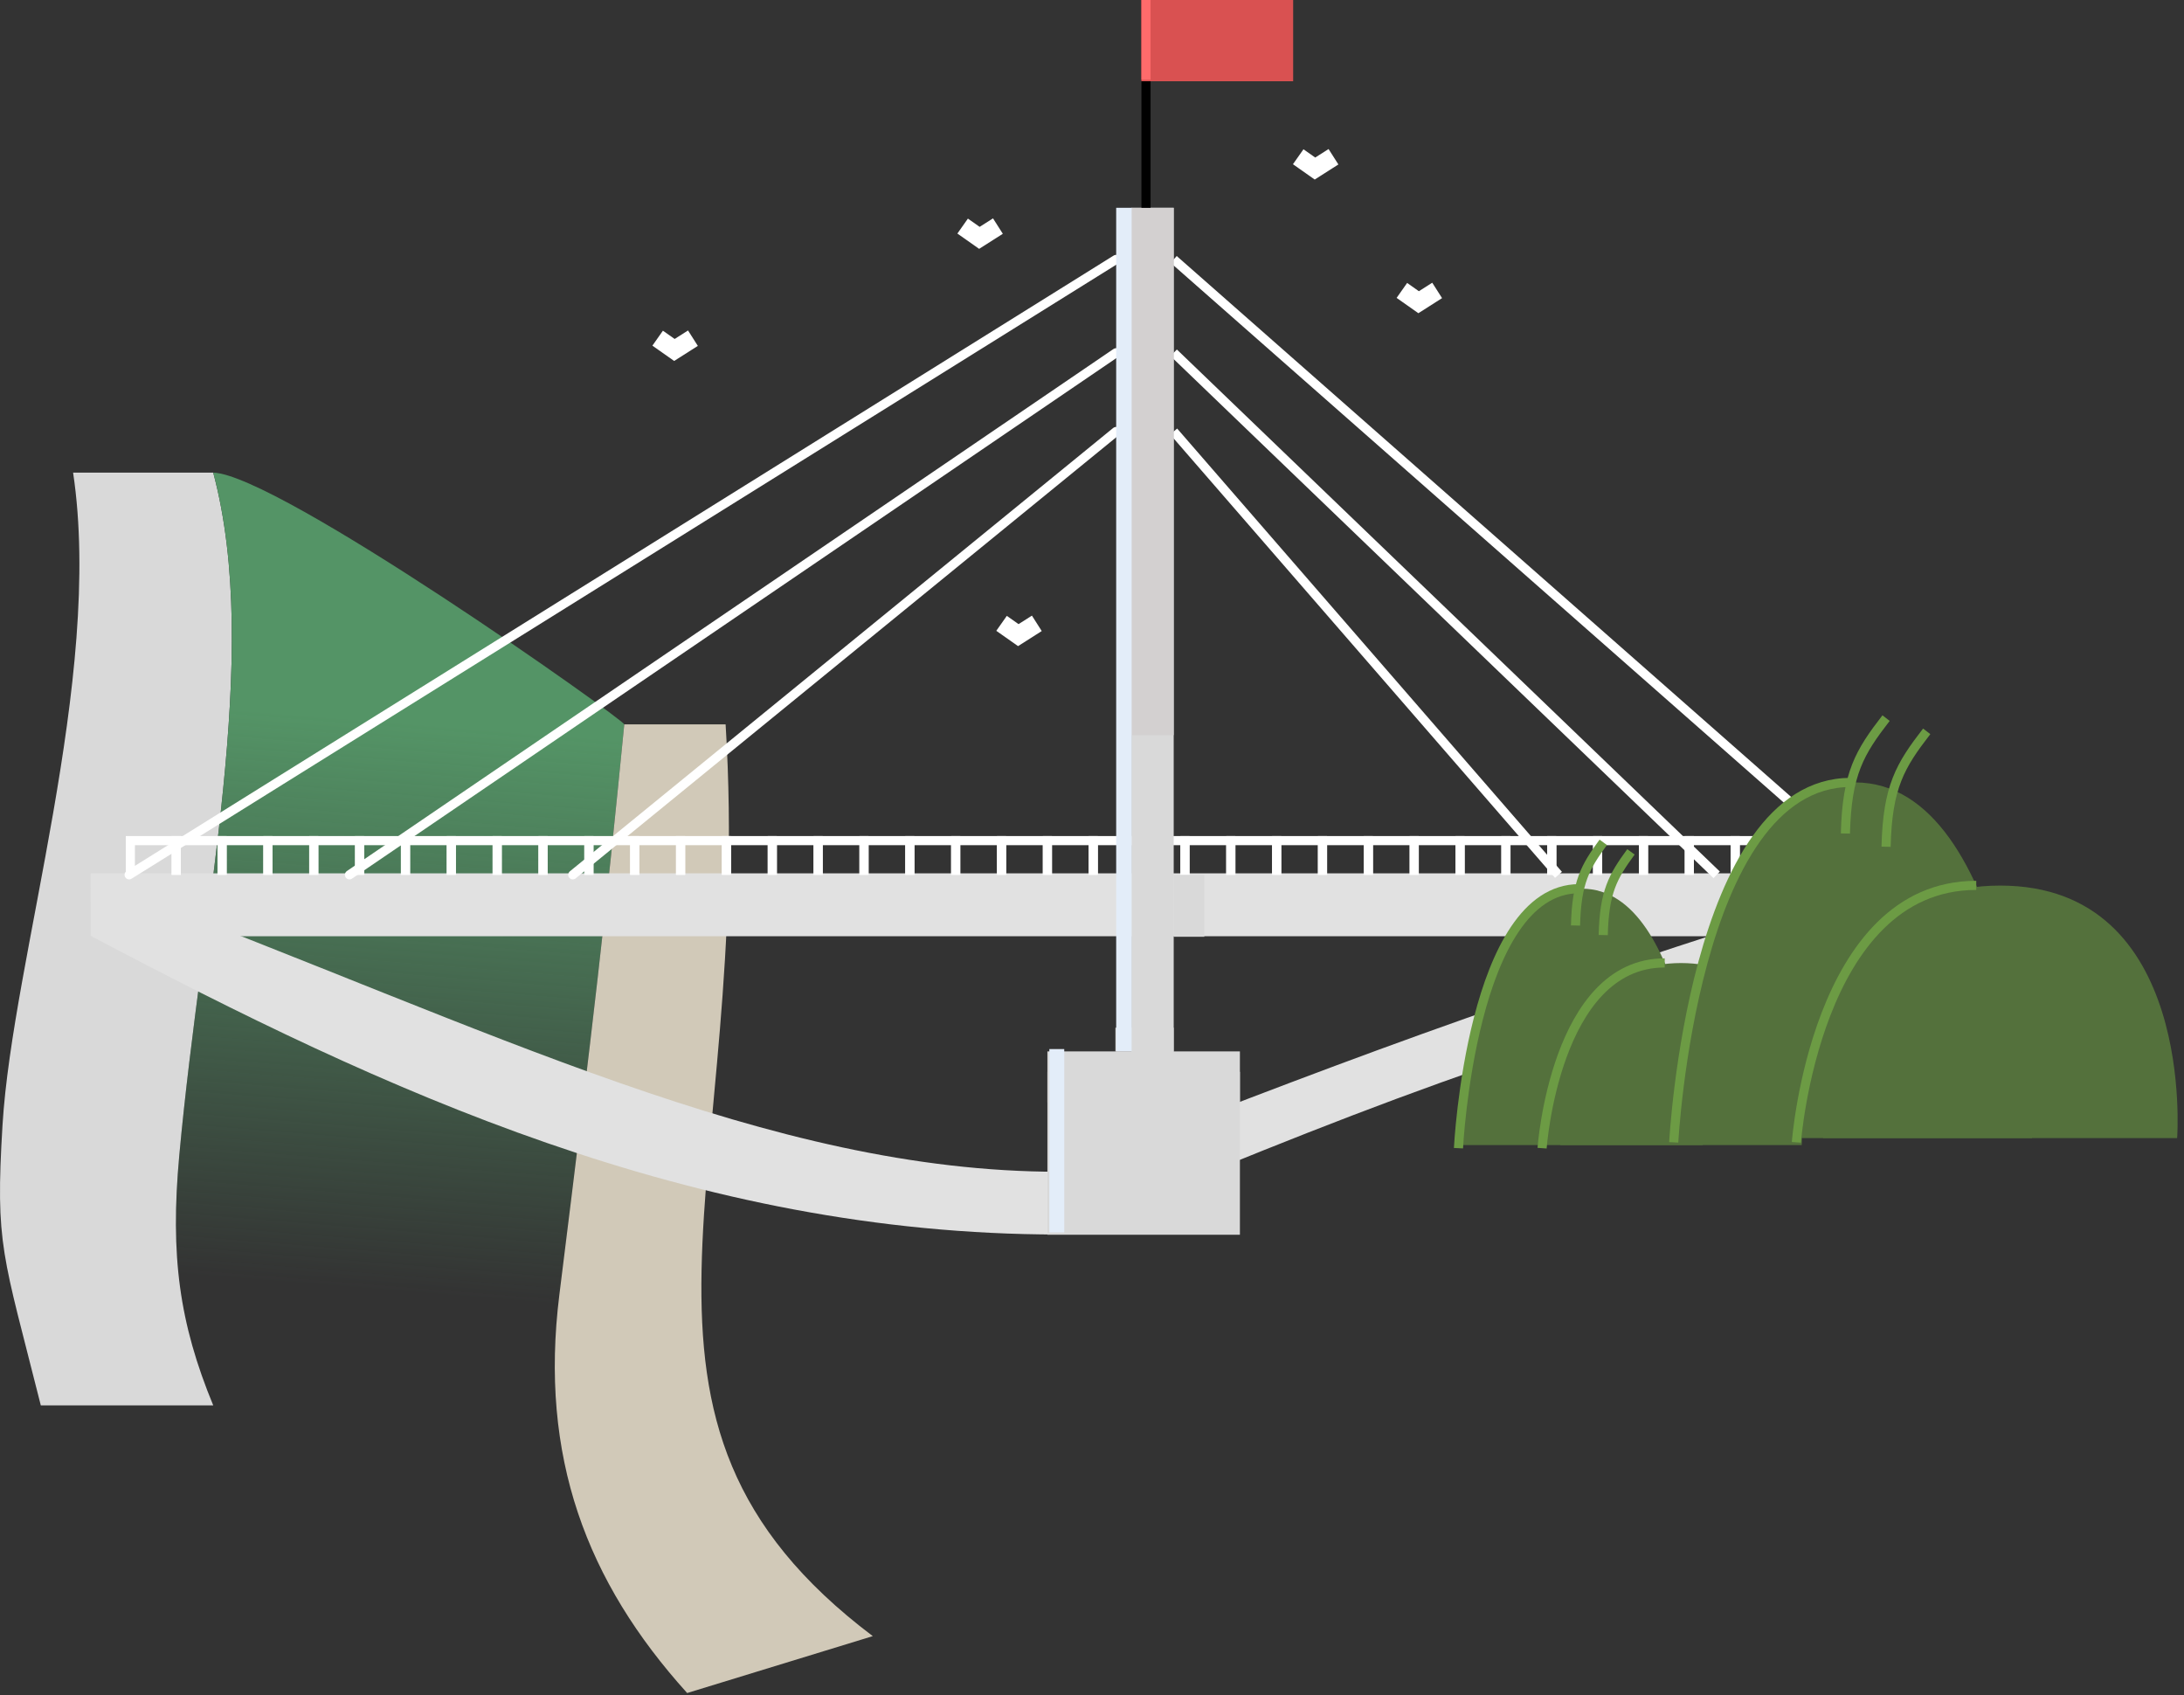 <?xml version="1.0" encoding="UTF-8"?> <svg xmlns="http://www.w3.org/2000/svg" width="192" height="149" viewBox="0 0 192 149" fill="none"><rect x="0" y="0" width="192" height="149" fill="#333333" stroke="none"/><path d="M18.745 123.533C15.76 116.295 14.949 110.377 15.76 101.561C17.772 79.681 23.034 57.626 18.745 41.543H6.426C9.133 59.553 1.102 84.279 0.222 98.882C-0.42 109.535 0.222 110.134 3.587 123.533H18.745Z" fill="#D9D9D9"></path><path fill-rule="evenodd" clip-rule="evenodd" d="M60.41 148.819C51.566 139.03 47.398 128.055 49.175 113.805C52.184 89.686 53.24 80.435 54.881 63.672C54.696 63.131 24.443 41.717 18.745 41.543C23.034 57.626 17.772 79.681 15.76 101.561C14.949 110.377 15.76 116.295 18.745 123.533C26.74 122.958 47.186 145.881 60.41 148.819Z" fill="url(#paint0_linear_215_23266)"></path><path d="M76.729 143.817C51.359 124.68 66.27 103.896 63.79 63.672H54.881C53.24 80.435 52.184 89.686 49.175 113.805C47.398 128.055 51.566 139.03 60.41 148.819L76.729 143.817Z" fill="#D1C9B8"></path><g style="mix-blend-mode:multiply"><path d="M10.725 78.249C43.164 90.449 67.562 102.999 93.071 102.999C117.962 93.386 129.294 88.819 165.164 77.52V83.035C131.419 92.708 120.087 97.269 93.071 108.514C60.907 108.514 33.608 95.793 8.098 82.328L10.725 78.249Z" fill="#E1E1E1"></path></g><rect x="7.986" y="76.781" width="158.068" height="5.515" fill="#E1E1E1"></rect><rect x="7.986" y="76.781" width="158.068" height="1.254" fill="#E1E1E1"></rect><g style="mix-blend-mode:multiply"><rect x="7.986" y="78.035" width="158.068" height="1.254" fill="#E1E1E1"></rect></g><path d="M98.115 22.805L11.353 76.898M98.115 31.009L30.722 76.898M98.115 37.931L50.356 76.898" stroke="white" stroke-width="0.803" stroke-linecap="round"></path><path d="M57.816 29.726L59.289 30.762L60.917 29.726" stroke="white" stroke-width="1.607"></path><path d="M84.628 19.872L86.101 20.908L87.729 19.872" stroke="white" stroke-width="1.607"></path><path d="M114.129 13.778L115.602 14.815L117.229 13.778" stroke="white" stroke-width="1.607"></path><path d="M123.242 25.528L124.715 26.565L126.343 25.528" stroke="white" stroke-width="1.607"></path><path d="M88.049 54.792L89.522 55.828L91.15 54.792" stroke="white" stroke-width="1.607"></path><path d="M103.182 22.805L164.635 76.898M103.182 31.009L150.916 76.898M103.182 37.931L137.01 76.898" stroke="white" stroke-width="0.803"></path><path d="M11.461 76.898V73.891H15.492V76.898" stroke="white" stroke-width="0.803"></path><path d="M15.492 76.898V73.891H19.523V76.898" stroke="white" stroke-width="0.803"></path><path d="M19.523 76.898V73.891H23.554V76.898" stroke="white" stroke-width="0.803"></path><path d="M23.553 76.898V73.891H27.584V76.898" stroke="white" stroke-width="0.803"></path><path d="M27.584 76.898V73.891H31.615V76.898" stroke="white" stroke-width="0.803"></path><path d="M31.616 76.898V73.891H35.646V76.898" stroke="white" stroke-width="0.803"></path><path d="M35.647 76.898V73.891H39.677V76.898" stroke="white" stroke-width="0.803"></path><path d="M39.677 76.898V73.891H43.708V76.898" stroke="white" stroke-width="0.803"></path><path d="M43.708 76.898V73.891H47.739V76.898" stroke="white" stroke-width="0.803"></path><path d="M47.739 76.898V73.891H51.77V76.898" stroke="white" stroke-width="0.803"></path><path d="M51.77 76.898V73.891H55.801V76.898" stroke="white" stroke-width="0.803"></path><path d="M55.801 76.898V73.891H59.832V76.898" stroke="white" stroke-width="0.803"></path><path d="M59.832 76.898V73.891H63.863V76.898" stroke="white" stroke-width="0.803"></path><path d="M63.863 76.898V73.891H67.894V76.898" stroke="white" stroke-width="0.803"></path><path d="M67.894 76.898V73.891H71.925V76.898" stroke="white" stroke-width="0.803"></path><path d="M71.925 76.898V73.891H75.956V76.898" stroke="white" stroke-width="0.803"></path><path d="M75.956 76.898V73.891H79.987V76.898" stroke="white" stroke-width="0.803"></path><path d="M79.987 76.898V73.891H84.018V76.898" stroke="white" stroke-width="0.803"></path><path d="M84.018 76.898V73.891H88.049V76.898" stroke="white" stroke-width="0.803"></path><path d="M88.049 76.898V73.891H92.08V76.898" stroke="white" stroke-width="0.803"></path><path d="M92.08 76.898V73.891H96.111V76.898" stroke="white" stroke-width="0.803"></path><path d="M96.111 76.898V73.891H100.142V76.898" stroke="white" stroke-width="0.803"></path><path d="M100.142 76.898V73.891H104.173V76.898" stroke="white" stroke-width="0.803"></path><path d="M104.173 76.898V73.891H108.204V76.898" stroke="white" stroke-width="0.803"></path><path d="M108.204 76.898V73.891H112.235V76.898" stroke="white" stroke-width="0.803"></path><path d="M112.234 76.898V73.891H116.265V76.898" stroke="white" stroke-width="0.803"></path><path d="M116.265 76.898V73.891H120.296V76.898" stroke="white" stroke-width="0.803"></path><path d="M120.296 76.898V73.891H124.327V76.898" stroke="white" stroke-width="0.803"></path><path d="M124.327 76.898V73.891H128.358V76.898" stroke="white" stroke-width="0.803"></path><path d="M128.358 76.898V73.891H132.389V76.898" stroke="white" stroke-width="0.803"></path><path d="M132.389 76.898V73.891H136.42V76.898" stroke="white" stroke-width="0.803"></path><path d="M136.42 76.898V73.891H140.451V76.898" stroke="white" stroke-width="0.803"></path><path d="M140.451 76.898V73.891H144.482V76.898" stroke="white" stroke-width="0.803"></path><path d="M144.482 76.898V73.891H148.513V76.898" stroke="white" stroke-width="0.803"></path><path d="M148.513 76.898V73.891H152.544V76.898" stroke="white" stroke-width="0.803"></path><path d="M152.544 76.898V73.891H156.575V76.898" stroke="white" stroke-width="0.803"></path><path d="M156.575 76.898V73.891H160.606V76.898" stroke="white" stroke-width="0.803"></path><path d="M160.606 76.898V73.891H164.637V76.898" stroke="white" stroke-width="0.803"></path><rect x="99.46" y="105.464" width="87.199" height="3.723" transform="rotate(-90 99.46 105.464)" fill="#D9D9D9"></rect><g style="mix-blend-mode:multiply"><rect x="103.181" y="76.908" width="2.693" height="5.434" fill="#D9D9D9"></rect></g><g style="mix-blend-mode:multiply"><rect x="103.181" y="90.335" width="2.095" height="5.122" transform="rotate(90 103.181 90.335)" fill="#D9D9D9"></rect></g><g style="mix-blend-mode:multiply"><rect x="109.002" y="94.214" width="2.693" height="16.923" transform="rotate(90 109.002 94.214)" fill="#D9D9D9"></rect></g><rect x="99.459" y="64.62" width="46.355" height="3.723" transform="rotate(-90 99.459 64.62)" fill="#D3D0D0"></rect><rect x="98.126" y="92.419" width="74.154" height="1.359" transform="rotate(-90 98.126 92.419)" fill="#E3EDF9"></rect><path d="M92.079 108.535L92.079 92.419L109.003 92.419L109.003 108.535L92.079 108.535Z" fill="#D9D9D9"></path><rect width="16.116" height="1.311" transform="matrix(4.37114e-08 1 1 -4.37114e-08 92.249 92.214)" fill="#E3EDF9"></rect><path d="M147.783 84.653C136.046 84.653 137.174 100.656 137.174 100.656H158.392C158.392 100.656 159.52 84.653 147.783 84.653Z" fill="#54713C"></path><path d="M139.082 78.117C129.61 78.117 128.473 100.656 128.473 100.656H149.691C149.691 100.656 148.555 78.117 139.082 78.117Z" fill="#54713C"></path><path d="M138.826 78.117C129.354 78.117 128.217 100.927 128.217 100.927" stroke="#6C9B44" stroke-width="0.803"></path><path d="M146.35 84.641C136.723 84.641 135.568 100.926 135.568 100.926" stroke="#6C9B44" stroke-width="0.803"></path><path d="M138.508 81.353C138.595 77.548 139.362 76.204 140.945 74.041" stroke="#6C9B44" stroke-width="0.803"></path><path d="M140.944 82.193C141.031 78.387 141.798 77.043 143.381 74.88" stroke="#6C9B44" stroke-width="0.803"></path><path d="M175.838 77.843C158.623 77.843 160.278 100.04 160.278 100.04H191.397C191.397 100.04 193.052 77.843 175.838 77.843Z" fill="#54713C"></path><path d="M163.076 68.776C149.184 68.776 147.517 100.04 147.517 100.04H178.636C178.636 100.04 176.969 68.776 163.076 68.776Z" fill="#54713C"></path><path d="M162.7 68.776C148.807 68.776 147.141 100.415 147.141 100.415" stroke="#6C9B44" stroke-width="0.803"></path><path d="M173.736 77.826C159.617 77.826 157.923 100.415 157.923 100.415" stroke="#6C9B44" stroke-width="0.803"></path><path d="M162.234 73.266C162.361 67.987 163.487 66.122 165.808 63.122" stroke="#6C9B44" stroke-width="0.803"></path><path d="M165.808 74.429C165.935 69.151 167.06 67.286 169.381 64.286" stroke="#6C9B44" stroke-width="0.803"></path><path d="M100.747 18.265V0" stroke="black" stroke-width="0.803"></path><rect x="100.336" width="13.348" height="7.142" fill="#D95151"></rect><path d="M100.747 7.011V0" stroke="#FF6B6B" stroke-width="0.803"></path><defs><linearGradient id="paint0_linear_215_23266" x1="38.364" y1="63.703" x2="34.372" y2="113.543" gradientUnits="userSpaceOnUse"><stop stop-color="#549466"></stop><stop offset="1" stop-color="#549466" stop-opacity="0"></stop></linearGradient></defs></svg> 